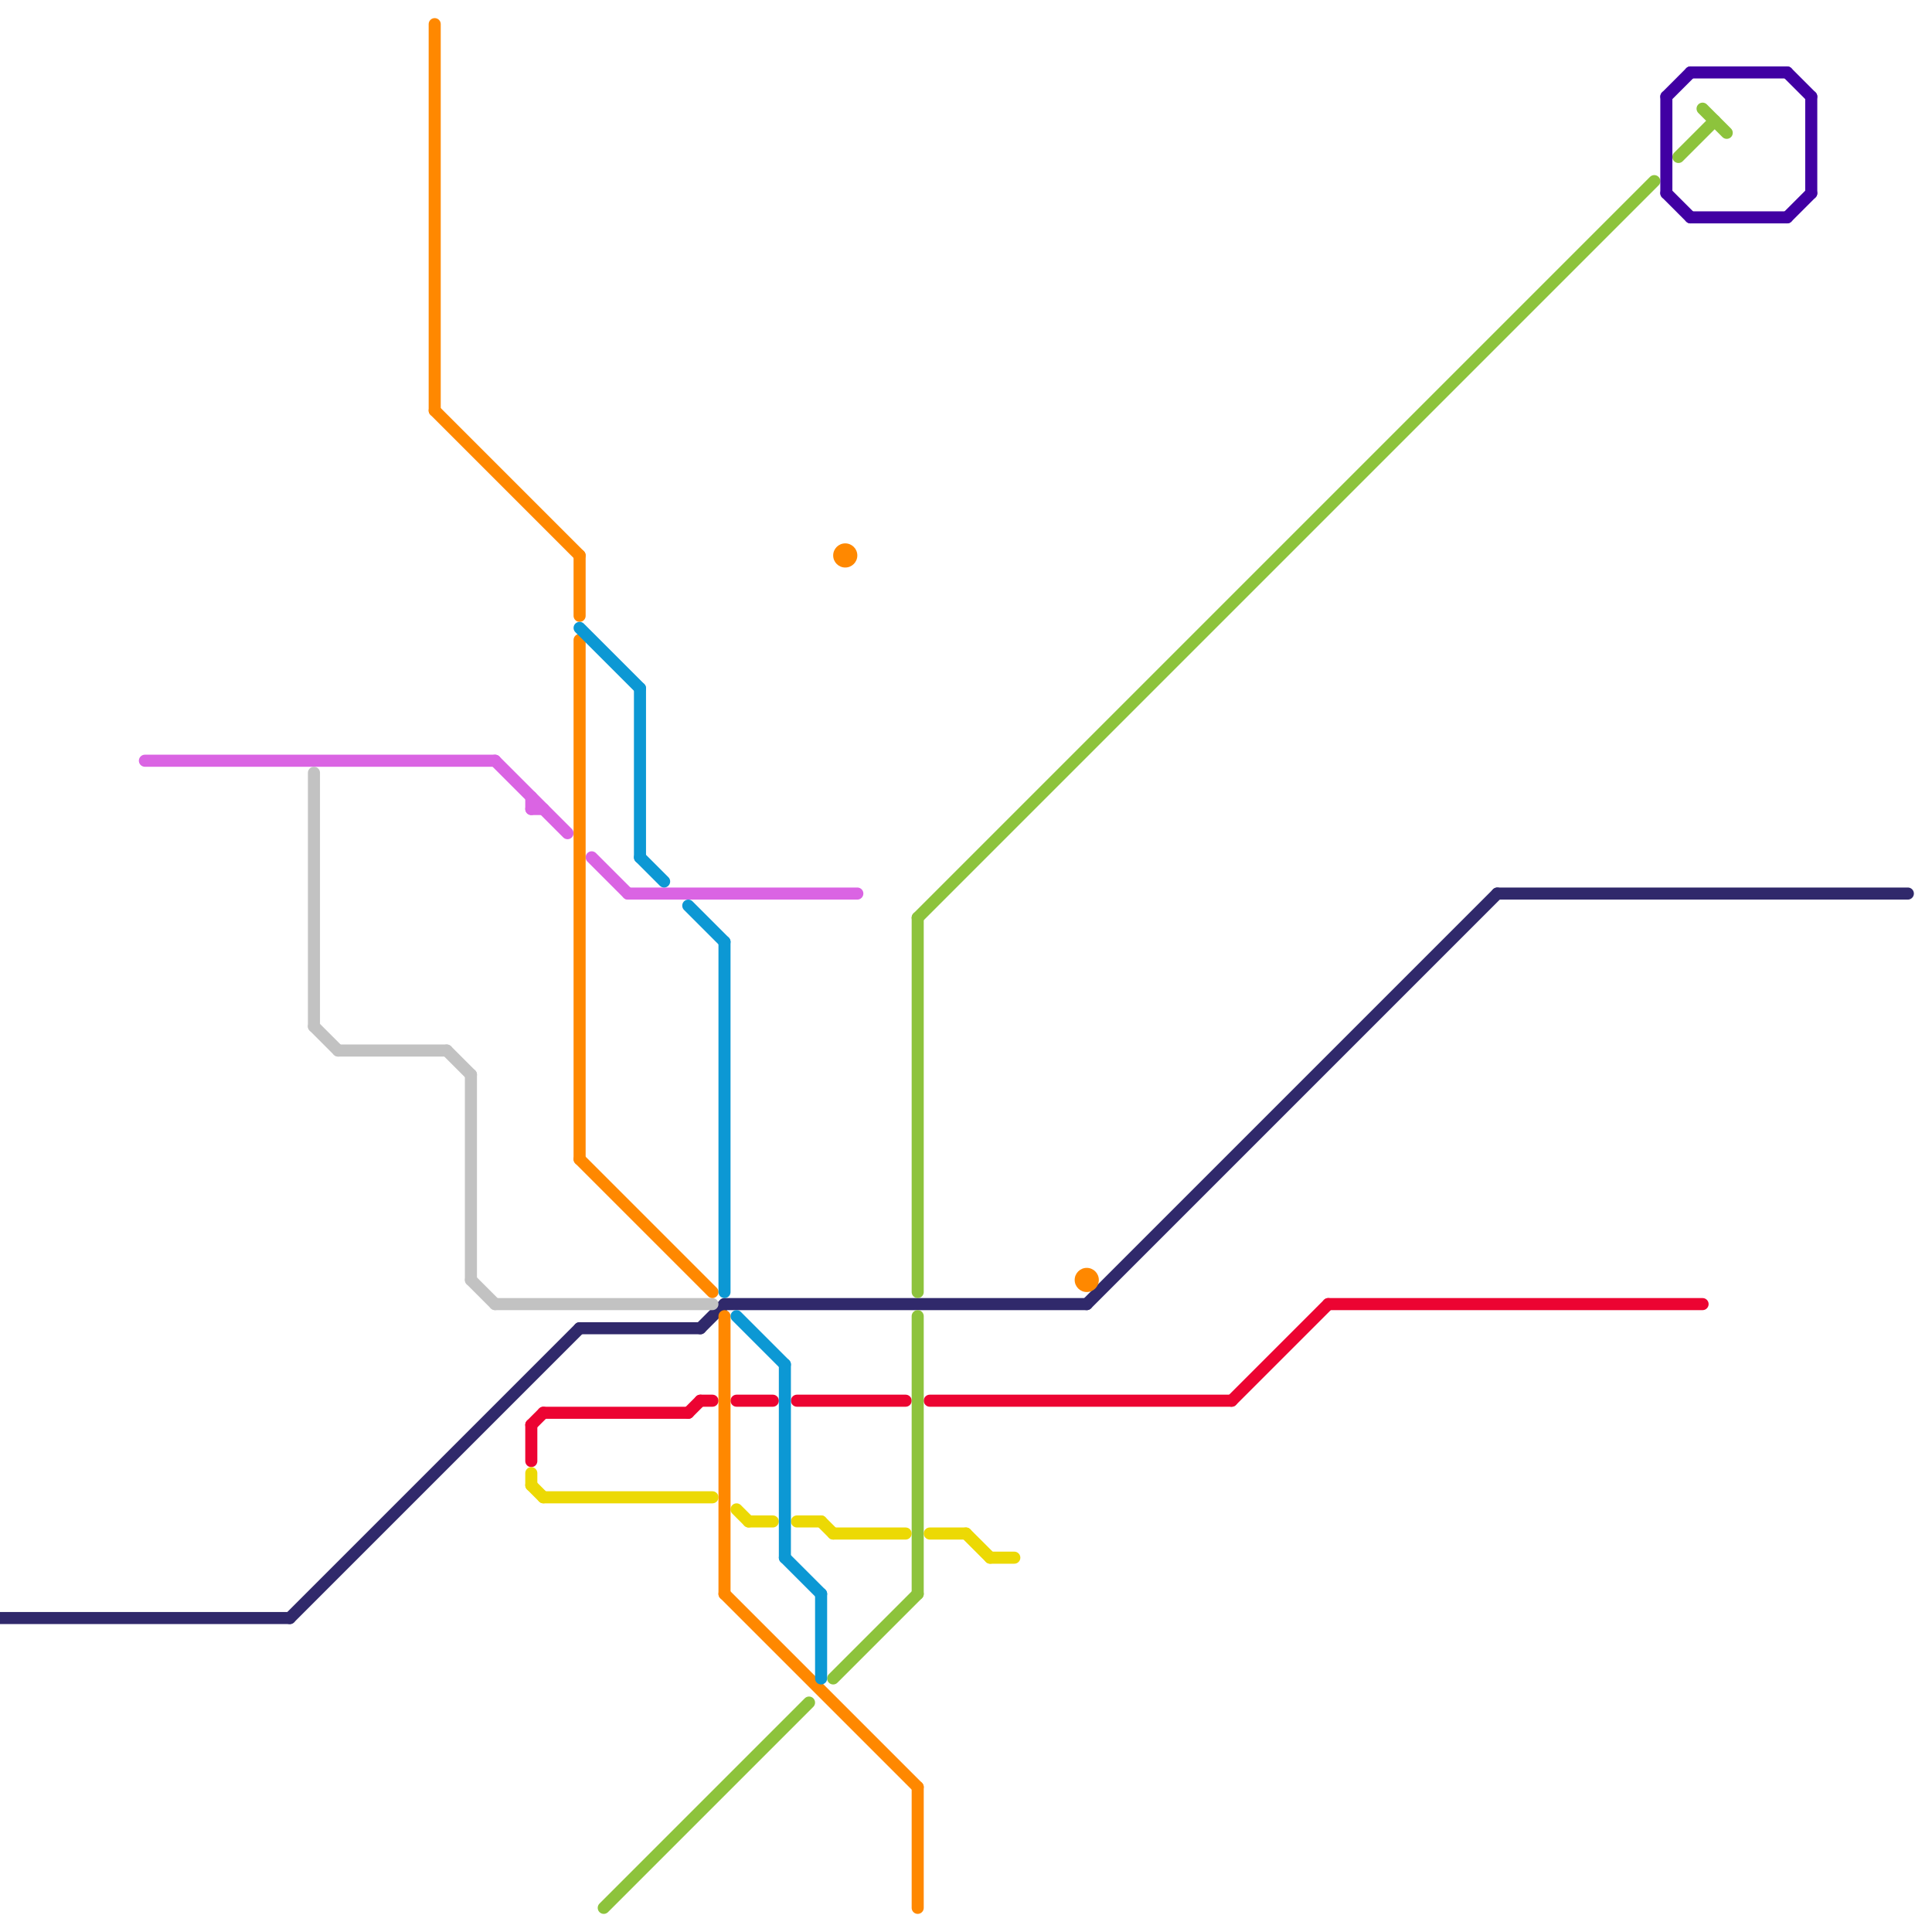 
<svg version="1.1" xmlns="http://www.w3.org/2000/svg" viewBox="0 0 160 160">
<style>text { font: 1px Helvetica; font-weight: 600; white-space: pre; dominant-baseline: central; } line { stroke-width: 1; fill: none; stroke-linecap: round; stroke-linejoin: round; } .c0 { stroke: #30296b } .c1 { stroke: #ec0432 } .c2 { stroke: #8dc33c } .c3 { stroke: #da64e3 } .c4 { stroke: #4100a3 } .c5 { stroke: #c2c2c2 } .c6 { stroke: #ff8800 } .c7 { stroke: #ecd904 } .c8 { stroke: #0c98d4 }</style><defs><g id="wm-xf"><circle r="1.2" fill="#000"/><circle r="0.9" fill="#fff"/><circle r="0.6" fill="#000"/><circle r="0.3" fill="#fff"/></g><g id="wm"><circle r="0.6" fill="#000"/><circle r="0.3" fill="#fff"/></g></defs><line class="c0" x1="24" y1="134" x2="48" y2="110"/><line class="c0" x1="124" y1="74" x2="158" y2="74"/><line class="c0" x1="90" y1="108" x2="124" y2="74"/><line class="c0" x1="58" y1="110" x2="60" y2="108"/><line class="c0" x1="48" y1="110" x2="58" y2="110"/><line class="c0" x1="60" y1="108" x2="90" y2="108"/><line class="c0" x1="0" y1="134" x2="24" y2="134"/><line class="c1" x1="102" y1="116" x2="110" y2="108"/><line class="c1" x1="45" y1="117" x2="57" y2="117"/><line class="c1" x1="57" y1="117" x2="58" y2="116"/><line class="c1" x1="58" y1="116" x2="59" y2="116"/><line class="c1" x1="110" y1="108" x2="141" y2="108"/><line class="c1" x1="44" y1="118" x2="44" y2="121"/><line class="c1" x1="66" y1="116" x2="75" y2="116"/><line class="c1" x1="61" y1="116" x2="64" y2="116"/><line class="c1" x1="77" y1="116" x2="102" y2="116"/><line class="c1" x1="44" y1="118" x2="45" y2="117"/><line class="c2" x1="76" y1="109" x2="76" y2="132"/><line class="c2" x1="76" y1="76" x2="137" y2="15"/><line class="c2" x1="69" y1="139" x2="76" y2="132"/><line class="c2" x1="141" y1="9" x2="143" y2="11"/><line class="c2" x1="76" y1="76" x2="76" y2="107"/><line class="c2" x1="50" y1="158" x2="67" y2="141"/><line class="c2" x1="139" y1="13" x2="142" y2="10"/><line class="c3" x1="44" y1="66" x2="44" y2="67"/><line class="c3" x1="41" y1="63" x2="47" y2="69"/><line class="c3" x1="52" y1="74" x2="71" y2="74"/><line class="c3" x1="44" y1="67" x2="45" y2="67"/><line class="c3" x1="49" y1="71" x2="52" y2="74"/><line class="c3" x1="12" y1="63" x2="41" y2="63"/><line class="c4" x1="138" y1="8" x2="138" y2="16"/><line class="c4" x1="140" y1="6" x2="148" y2="6"/><line class="c4" x1="138" y1="16" x2="140" y2="18"/><line class="c4" x1="138" y1="8" x2="140" y2="6"/><line class="c4" x1="140" y1="18" x2="148" y2="18"/><line class="c4" x1="148" y1="6" x2="150" y2="8"/><line class="c4" x1="150" y1="8" x2="150" y2="16"/><line class="c4" x1="148" y1="18" x2="150" y2="16"/><line class="c5" x1="26" y1="64" x2="26" y2="85"/><line class="c5" x1="28" y1="87" x2="37" y2="87"/><line class="c5" x1="41" y1="108" x2="59" y2="108"/><line class="c5" x1="39" y1="89" x2="39" y2="106"/><line class="c5" x1="37" y1="87" x2="39" y2="89"/><line class="c5" x1="39" y1="106" x2="41" y2="108"/><line class="c5" x1="26" y1="85" x2="28" y2="87"/><line class="c6" x1="48" y1="46" x2="48" y2="51"/><line class="c6" x1="48" y1="53" x2="48" y2="96"/><line class="c6" x1="48" y1="96" x2="59" y2="107"/><line class="c6" x1="76" y1="148" x2="76" y2="158"/><line class="c6" x1="36" y1="34" x2="48" y2="46"/><line class="c6" x1="60" y1="132" x2="76" y2="148"/><line class="c6" x1="60" y1="109" x2="60" y2="132"/><line class="c6" x1="36" y1="2" x2="36" y2="34"/><circle cx="70" cy="46" r="1" fill="#ff8800" /><circle cx="90" cy="106" r="1" fill="#ff8800" /><line class="c7" x1="77" y1="127" x2="80" y2="127"/><line class="c7" x1="45" y1="124" x2="59" y2="124"/><line class="c7" x1="66" y1="126" x2="68" y2="126"/><line class="c7" x1="82" y1="129" x2="84" y2="129"/><line class="c7" x1="44" y1="122" x2="44" y2="123"/><line class="c7" x1="61" y1="125" x2="62" y2="126"/><line class="c7" x1="44" y1="123" x2="45" y2="124"/><line class="c7" x1="62" y1="126" x2="64" y2="126"/><line class="c7" x1="68" y1="126" x2="69" y2="127"/><line class="c7" x1="80" y1="127" x2="82" y2="129"/><line class="c7" x1="69" y1="127" x2="75" y2="127"/><line class="c8" x1="53" y1="71" x2="55" y2="73"/><line class="c8" x1="68" y1="132" x2="68" y2="139"/><line class="c8" x1="61" y1="109" x2="65" y2="113"/><line class="c8" x1="60" y1="78" x2="60" y2="107"/><line class="c8" x1="48" y1="52" x2="53" y2="57"/><line class="c8" x1="57" y1="75" x2="60" y2="78"/><line class="c8" x1="65" y1="113" x2="65" y2="129"/><line class="c8" x1="53" y1="57" x2="53" y2="71"/><line class="c8" x1="65" y1="129" x2="68" y2="132"/>
</svg>

